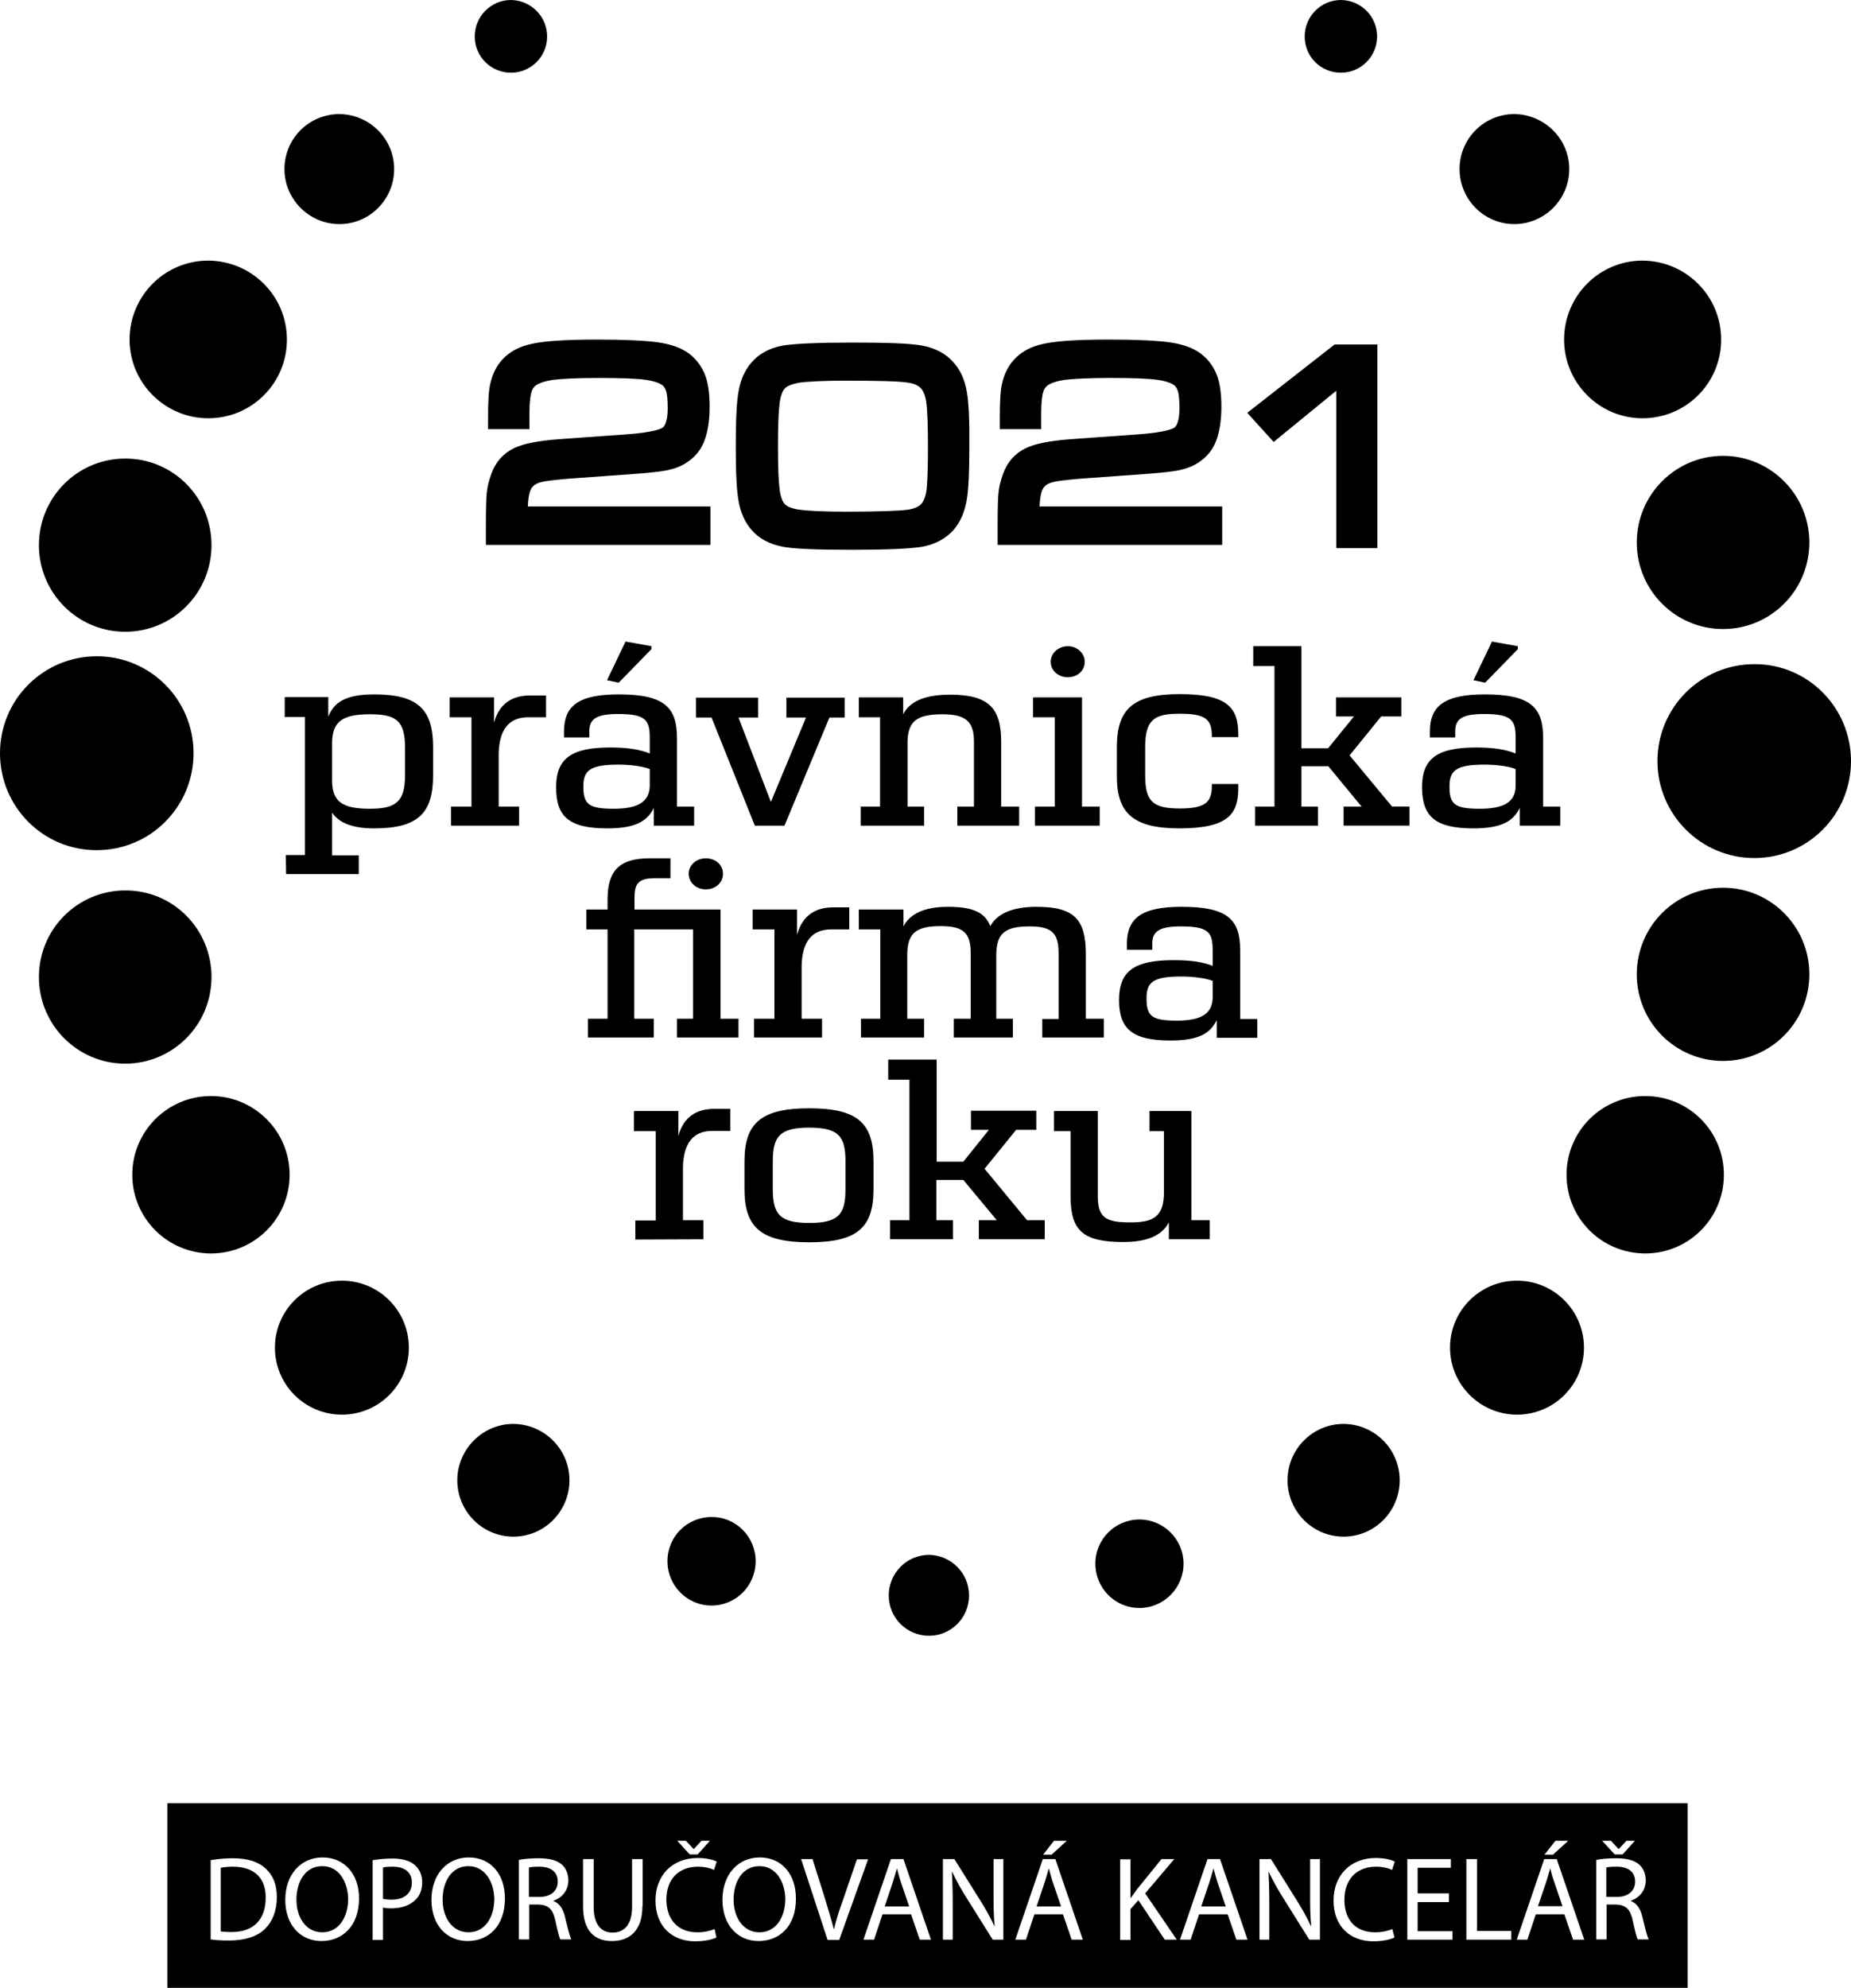 <svg xmlns="http://www.w3.org/2000/svg" viewBox="0 0 680 730"><path d="M172.1 685.3c-6.4 0-9.5 5.9-9.5 12.3s3.4 12 9.5 12 9.5-5.6 9.5-12.3c-.1-5.8-3.2-12-9.5-12zm273.7.8c-.5 1.7-1 3.6-1.6 5.4l-2.9 8.6h9l-2.9-8.5c-.7-2-1.1-3.8-1.6-5.5zm-60.5 0c-.5 1.7-1 3.6-1.6 5.4l-2.9 8.6h9l-2.9-8.5c-.7-2-1.1-3.8-1.6-5.5zM204.9 691c0-3.8-2.8-5.5-6.8-5.5-1.8 0-3.1.1-3.8.3v10.8h3.9c4.1 0 6.7-2.2 6.7-5.6zm-60.6-5.5c-1.7 0-2.9.1-3.6.3v11.5c.8.2 1.9.3 3.2.3 4.6 0 7.4-2.3 7.4-6.3 0-3.9-2.8-5.8-7-5.8zm134.7-.2c-6.4 0-9.5 5.9-9.5 12.3s3.4 12 9.5 12 9.5-5.6 9.5-12.3c-.1-5.8-3.1-12-9.5-12zm-193.4.2c-2 0-3.5.2-4.5.4v23.4c1 .1 2.4.2 3.9.2 8.2 0 12.6-4.6 12.6-12.6.1-6.9-3.9-11.4-12-11.4zm515.1 5.5c0-3.8-2.8-5.5-6.8-5.5-1.8 0-3.1.1-3.8.3v10.8h3.9c4.1 0 6.7-2.2 6.7-5.6zm-271.2-4.9c-.5 1.7-1 3.6-1.6 5.4l-2.9 8.6h9l-2.9-8.5c-.7-2-1.1-3.8-1.6-5.5z"/><path d="M61.5 662.2V730H620v-67.8H61.5zM591.8 676l2.8 3h.1l2.8-3h3.1l-4.5 5h-2.9l-4.6-5h3.2zm-20.4 0h4.7l-5.6 5.1h-3.1l4-5.1zm-184.2 0h4.7l-5.6 5.1h-3.1l4-5.1zM252 676l2.8 3h.1l2.8-3h3.1l-4.5 5h-2.9l-4.6-5h3.2zM97.4 708.3c-2.8 2.8-7.4 4.3-13.1 4.3-2.8 0-5-.1-6.9-.4v-29.1c2.3-.4 5.1-.7 8.1-.7 5.5 0 9.4 1.3 12 3.7 2.7 2.4 4.2 5.8 4.2 10.6 0 5-1.6 8.9-4.3 11.6zm20.7 4.5c-7.9 0-13.3-6.1-13.3-15.1 0-9.4 5.8-15.6 13.7-15.6 8.1 0 13.4 6.2 13.4 15 0 10.3-6.2 15.7-13.8 15.7zm34.7-15.3c-2.1 2.2-5.3 3.3-9 3.3-1.1 0-2.2 0-3.1-.3v11.9h-3.8v-29.3c1.8-.3 4.3-.6 7.3-.6 3.8 0 6.6.9 8.3 2.5 1.6 1.4 2.6 3.6 2.6 6.2s-.8 4.8-2.3 6.3zm19 15.3c-7.9 0-13.3-6.1-13.3-15.1 0-9.4 5.8-15.6 13.7-15.6 8.1 0 13.3 6.2 13.3 15 0 10.3-6.1 15.7-13.7 15.7zm34.1-.5c-.5-.9-1.1-3.4-1.9-7.1-.9-4.1-2.5-5.6-6-5.8h-3.6v12.8h-3.8V683c1.9-.4 4.7-.6 7.3-.6 4.1 0 6.8.8 8.6 2.4 1.4 1.3 2.3 3.3 2.3 5.7 0 3.9-2.5 6.5-5.5 7.5v.1c2.2.8 3.6 2.9 4.3 6 1 4.1 1.7 7 2.3 8.1h-4zM236 700c0 9.1-4.8 12.8-11.2 12.8-6.1 0-10.6-3.4-10.6-12.7v-17.4h3.9v17.6c0 6.6 2.9 9.4 6.9 9.4 4.3 0 7.2-2.9 7.2-9.4v-17.6h3.9V700zm20.2 9.6c2.4 0 4.7-.5 6.3-1.2l.7 3.1c-1.4.7-4.2 1.4-7.8 1.4-8.3 0-14.6-5.3-14.6-15 0-9.3 6.3-15.6 15.5-15.6 3.6 0 6 .8 7 1.3l-1 3.1c-1.4-.7-3.5-1.2-5.9-1.2-6.9 0-11.6 4.4-11.6 12.2.1 7.3 4.3 11.9 11.4 11.9zm22.5 3.2c-7.9 0-13.3-6.1-13.3-15.1 0-9.4 5.8-15.6 13.7-15.6 8.1 0 13.3 6.2 13.3 15 .1 10.3-6.1 15.7-13.7 15.7zm25.3-.5l-9.7-29.6h4.2l4.6 14.6c1.2 4 2.3 7.6 3.2 11.1h.1c.8-3.4 2-7.2 3.4-11l5-14.6h4.1l-10.6 29.6H304zm33.9 0l-3.2-9.3h-10.5l-3.1 9.3h-3.9l10.1-29.6h4.6l10.1 29.6h-4.1zm30.7 0h-3.9l-9.4-15c-2.1-3.3-4-6.7-5.5-9.9h-.1c.2 3.7.3 7.3.3 12.2v12.7h-3.6v-29.6h4.2l9.4 15c2.2 3.5 3.9 6.6 5.3 9.6h.1c-.4-4-.4-7.6-.4-12.2v-12.4h3.6v29.6zm25.1 0l-3.2-9.3H380l-3.1 9.3H373l10.1-29.6h4.6l10.1 29.6h-4.1zm34.2 0l-9.7-14.5-2.9 3.3v11.3h-3.8v-29.6h3.8V697h.1c.8-1.1 1.6-2.2 2.3-3.2l9-11.1h4.7l-10.7 12.6 11.6 17h-4.4zm26.3 0L451 703h-10.5l-3.1 9.3h-3.9l10.1-29.6h4.6l10.1 29.6h-4.1zm30.7 0H481l-9.4-15c-2.1-3.3-4-6.7-5.5-9.9h-.1c.2 3.7.3 7.3.3 12.2v12.7h-3.6v-29.6h4.2l9.4 15c2.2 3.5 3.9 6.6 5.3 9.6h.1c-.4-4-.4-7.6-.4-12.2v-12.4h3.6v29.6zm20.3-2.7c2.4 0 4.7-.5 6.3-1.2l.8 3.1c-1.4.7-4.2 1.4-7.8 1.4-8.3 0-14.6-5.3-14.6-15 0-9.3 6.3-15.6 15.5-15.6 3.6 0 6 .8 7 1.3l-1 3.1c-1.4-.7-3.5-1.2-5.9-1.2-6.9 0-11.6 4.4-11.6 12.2 0 7.3 4.1 11.9 11.3 11.9zm28.5 2.7H517v-29.6h16v3.2h-12.2v9.4h11.5v3.2h-11.5v10.7h12.8v3.1zm21.5 0h-16.5v-29.6h3.9v26.4h12.6v3.2zm22.7 0l-3.2-9.3h-10.5l-3.1 9.3h-3.9l10.1-29.6h4.6l10.1 29.6h-4.1zm23.8 0c-.5-.9-1.1-3.4-1.9-7.1-.9-4.1-2.5-5.6-6-5.8h-3.6v12.8h-3.8V683c1.9-.4 4.7-.6 7.3-.6 4.1 0 6.8.8 8.6 2.4 1.4 1.3 2.3 3.3 2.3 5.7 0 3.9-2.5 6.5-5.5 7.5v.1c2.2.8 3.6 2.9 4.3 6 1 4.1 1.7 7 2.3 8.1h-4z"/><path d="M569.5 686.1c-.5 1.7-1 3.6-1.6 5.4L565 700h9l-2.9-8.5c-.7-1.9-1.2-3.7-1.6-5.4zm-451.1-.8c-6.4 0-9.5 5.9-9.5 12.3s3.4 12 9.5 12 9.5-5.6 9.5-12.3c-.1-5.8-3.1-12-9.5-12zM356 585.9c0 8.2-6.6 14.8-14.7 14.8-8.2 0-14.8-6.6-14.8-14.8 0-8.2 6.6-14.9 14.8-14.9 8.1.1 14.7 6.7 14.7 14.9m78.8-11.7c0 9-7.3 16.3-16.2 16.3-9 0-16.2-7.3-16.2-16.3 0-8.9 7.2-16.2 16.2-16.2 8.9 0 16.2 7.3 16.2 16.2m-157.2-.9c0 9-7.2 16.3-16.2 16.3s-16.2-7.3-16.2-16.3 7.2-16.2 16.2-16.2c8.9-.1 16.2 7.2 16.2 16.2m236.6-29.7c0 11.4-9.2 20.7-20.6 20.7-11.4 0-20.6-9.3-20.6-20.7 0-11.4 9.2-20.7 20.6-20.7 11.4.1 20.6 9.3 20.6 20.7m-305 0c0 11.4-9.2 20.7-20.6 20.7-11.4 0-20.6-9.3-20.6-20.7 0-11.4 9.3-20.7 20.6-20.7 11.4.1 20.6 9.3 20.6 20.7M505.9 13.4c0 7.4-6 13.3-13.3 13.3-7.4 0-13.3-5.9-13.3-13.3S485.3 0 492.6 0c7.4.1 13.3 6 13.3 13.4m-304.9 0c0 7.4-6 13.3-13.3 13.3-7.3 0-13.3-5.9-13.3-13.3S180.4 0 187.7 0C195 .1 201 6 201 13.4m380.9 481.5c0 13.6-11 24.6-24.6 24.6-13.5 0-24.6-11-24.6-24.6 0-13.6 11-24.6 24.6-24.6 13.6 0 24.6 11 24.6 24.6m-431.7 0c0 13.6-11 24.6-24.6 24.6-13.6 0-24.6-11-24.6-24.6 0-13.6 11-24.6 24.6-24.6 13.6 0 24.6 11 24.6 24.6M576.5 62.1c0 11.1-9.1 20.2-20.2 20.2s-20.1-9.1-20.1-20.2c0-11.2 9-20.2 20.1-20.2 11.1.1 20.2 9.1 20.2 20.2m-431.7 0c0 11.1-9 20.2-20.1 20.2-11.1 0-20.2-9.1-20.2-20.2 0-11.2 9-20.2 20.2-20.2 11.1.1 20.1 9.1 20.1 20.2m-38.4 369.3c0 16-12.9 28.9-28.9 28.9-15.9 0-28.9-12.9-28.9-28.9 0-16 13-28.9 28.9-28.9 15.9 0 28.9 12.9 28.9 28.9m526.9 0c0 16-12.9 28.9-28.9 28.9-16 0-28.9-12.9-28.9-28.9 0-16 12.9-28.9 28.9-28.9 16 0 28.9 12.9 28.9 28.9M105.4 124.7c0 16-12.9 28.9-28.9 28.9-15.9 0-28.9-13-28.9-28.9 0-16 12.9-29 28.9-29 16 .1 28.9 13 28.9 29m526.9 0c0 16-12.9 28.9-28.9 28.9-15.9 0-28.8-13-28.8-28.9 0-16 12.9-29 28.8-29 16 .1 28.9 13 28.9 29m32.4 233.1c0 17.6-14.2 31.8-31.7 31.8s-31.7-14.2-31.7-31.8S615.5 326 633 326s31.7 14.2 31.7 31.8m-587 1c0 17.6-14.2 31.8-31.7 31.8s-31.7-14.2-31.7-31.8S28.5 327 46 327c17.6-.1 31.7 14.2 31.7 31.8m587-159.6c0 17.6-14.2 31.8-31.7 31.8s-31.7-14.2-31.7-31.8c0-17.5 14.2-31.8 31.7-31.8s31.7 14.3 31.7 31.8m-587 1c0 17.6-14.2 31.8-31.7 31.8s-31.7-14.2-31.7-31.8 14.2-31.8 31.7-31.8c17.6 0 31.7 14.2 31.7 31.8m-6.6 76.4c0 19.7-15.9 35.6-35.5 35.6-19.7.1-35.6-15.9-35.6-35.6C0 256.9 15.9 241 35.6 241c19.6 0 35.5 15.9 35.5 35.6m608.9 2.9c0 19.7-15.9 35.6-35.5 35.6s-35.6-15.9-35.6-35.6c0-19.7 15.9-35.6 35.6-35.6 19.6-.1 35.5 15.9 35.5 35.6M444.4 455.1v-7h-6.7V408h-15.4v7.4h5.3v22.4c0 9.2-4.1 11.1-12.4 11.1-8.9 0-11.9-1.7-11.9-9.6V408h-16.1v7.4h6.1v23.9c0 12.5 4.4 16.8 19.3 16.8 8.8 0 14.2-2.3 16.8-7.2v6.2h15zm-84.8 0h24.2v-7h-6.5l-15.6-18.9 11.6-14.3h7.4v-7h-24v7h6.6l-9.4 11.7h-9.8v-37.5h-17.8v7.4h7.8v51.6H327v7h23.1v-7H344v-14.8h9.9l12.3 14.8h-6.6v7zm-62.3-6c-10.8 0-13.4-3.2-13.4-12.4v-10.2c0-9.2 2.6-12.4 13.4-12.4s13.3 3.2 13.3 12.4v10.2c0 9.2-2.5 12.4-13.3 12.4m0 7.1c17.8 0 23.6-5.5 23.6-19.5v-10.2c0-14-5.8-19.5-23.6-19.5-17.9 0-23.8 5.6-23.8 19.5v10.2c0 13.9 5.9 19.5 23.8 19.5m-38.9-1.1v-7h-7.5v-19.8c.3-8.2 3.5-13 10.8-13h6.6v-8.1h-5.9c-8.1 0-11.8 4.6-13.2 10V408h-16.3v7.4h8v32.8h-7.5v7m198.9-80.4c-9.3 0-11.1-1.7-11.1-8.2 0-5.9 2.4-8 12.7-8 4.6 0 9 .6 11.6 1.6v6.3c-.2 6.1-4.7 8.3-13.2 8.3m-2.4 7.3c10.2 0 14.6-2.4 17.1-7.5v6.5h14.9v-6.9h-6.3V349c0-11.2-4.4-16-21.5-16-14.9 0-20.1 4.3-20.1 13.6v2.2h9.3v-2.2c0-4.2 2-6.4 10.5-6.4 10.3 0 11.7 2.2 11.7 8.9v5.6c-3.5-1.4-7.8-2.1-14.3-2.1-14.1 0-20.1 3.7-20.1 14.6 0 10.5 4.7 14.9 18.8 14.9m-47.1-1.1h22.7v-6.9h-6.6v-23.8c0-12.8-4.4-17.3-18.1-17.3-9.5 0-14.7 2.9-17 7.1-2-5.2-6.7-7.1-15.6-7.1-9.1 0-14.1 2.9-16.3 7.2V334h-16.4v7.3h7.9v32.8h-7.1v6.9h23.2v-6.9h-6.2v-24c.2-7.4 3.2-10 12.3-10 8.4 0 11 2.5 11 10v24h-6.2v6.9h21.7v-6.9H366v-23.8c.2-7.6 3.2-10.1 12.3-10.1 8.2 0 10.6 2.5 10.6 10v24h-6v6.8zm-80.8 0v-6.9h-7.5v-19.8c.3-8.2 3.5-13 10.9-13h6.6v-8.1h-5.9c-8.1 0-11.8 4.6-13.3 10.1V334h-16.3v7.3h8v32.8H277v6.9h25zm-42.7-54.4c3.5 0 6.3-2.4 6.3-5.7 0-3.3-2.7-5.7-6.3-5.7-3.4 0-6.3 2.4-6.3 5.7.1 3.4 2.9 5.7 6.3 5.7M216 381h24.2v-6.9H233v-32.8h21.6v32.8h-5.9v6.9h22.6v-6.9h-6.6V334h-31.6v-4.2c0-5 1.1-7.3 7.5-7.3h5.7v-7.3h-7.6c-11 0-15.5 4.3-15.5 15.2v3.6h-7.8v7.3h7.8v32.8H216m341.6-136.8l-9.5-1.7-6.8 14.2 4.3.9 12-12.3v-1.1zm-14 59.7c-9.3 0-11.1-1.7-11.1-8.2 0-5.8 2.4-8 12.7-8 4.6 0 9 .6 11.6 1.6v6.3c-.1 6-4.6 8.3-13.2 8.3m-2.3 7.2c10.1 0 14.6-2.5 17-7.5v6.5h14.9v-7h-6.3v-25.1c0-11.2-4.4-16.1-21.4-16.1-14.9 0-20.2 4.3-20.2 13.6v2.2h9.3v-2.2c0-4.2 2-6.4 10.5-6.4 10.3 0 11.7 2.2 11.7 8.9v5.6c-3.5-1.4-7.8-2.2-14.4-2.2-14.1 0-20 3.8-20 14.6.1 10.7 4.7 15.1 18.9 15.1m-47.7-1h24.2v-7h-6.4l-15.6-18.8 11.6-14.3h7.4v-7h-24v7h6.6l-9.5 11.7h-9.8v-37.5h-17.7v7.3h7.8v51.6h-7.1v7h23.1v-7h-6.1v-14.8h9.9l12.2 14.8h-6.6v7zm-60.3 1c18.1 0 21.6-5.4 21.6-14.8v-1.5h-9.7v.7c0 6-2.4 8.3-11.8 8.3-9.9 0-12.7-2.6-12.7-12.2v-10.3c0-10.2 3.4-12.3 12.7-12.3 9.5 0 11.8 2 11.8 8.3v.3h9.7v-1c0-9.9-4-14.8-21.5-14.8-17.3 0-23.1 5.6-23.1 19.5v10.3c-.1 13.8 5.8 19.5 23 19.5m-53.1-1H404v-7h-6.5v-40.1h-18v7.3h8v32.8h-7.3v7zm12.1-54.5c3.4 0 6.2-2.3 6.2-5.7 0-3.2-2.9-5.7-6.2-5.7-3.4 0-6.3 2.5-6.3 5.7 0 3.4 2.9 5.7 6.3 5.7m-52.8 54.5v-7h-6.1V272c.3-7.2 3.5-9.7 12.9-9.7 8.6 0 11.5 2.8 11.5 10v23.9h-6.1v7h22.7v-7h-6.6v-23.8c0-12.3-4.5-17.3-18.8-17.3-10 0-15 2.9-17.2 7.2v-6.2h-16.3v7.3h7.8v32.8h-7.1v7h23.3zm-62.2 0h10.9l16.5-39.7h5.6v-7.3h-21.4v7.3h7.2l-12.9 31-11.9-31h7.2v-7.3h-22.8v7.3h5.7l15.9 39.7zm-37.9-65.9l-9.6-1.7-6.8 14.2 4.3.9 12-12.3v-1.1zm-14 59.7c-9.2 0-11.1-1.7-11.1-8.2 0-5.8 2.4-8 12.8-8 4.6 0 8.9.6 11.6 1.6v6.3c-.2 6-4.7 8.3-13.3 8.3m-2.3 7.2c10.2 0 14.6-2.5 17.1-7.5v6.5H255v-7h-6.3v-25.1c0-11.2-4.4-16.1-21.4-16.1-14.9 0-20.1 4.3-20.1 13.6v2.2h9.3v-2.2c0-4.2 2-6.4 10.5-6.4 10.3 0 11.7 2.2 11.7 8.9v5.6c-3.5-1.4-7.8-2.2-14.4-2.2-14.1 0-20 3.8-20 14.6 0 10.7 4.6 15.1 18.8 15.1m-32.4-1v-7h-7.5v-19.8c.3-8.2 3.5-13 10.9-13h6.5v-8h-5.9c-8.1 0-11.8 4.6-13.2 10v-9.3h-16.3v7.3h8v32.8h-7.5v7h25zm-54.8-6.2c-10 0-13.9-2.5-13.9-10.4v-14.2c.2-7.6 4.1-10.1 13.9-10.1 9.2 0 12.9 2 12.9 12.2v10.4c-.1 9.3-3.1 12.1-12.9 12.1m-30.8 24h26.7v-6.9H122v-15.7c2.2 3.3 6.6 5.8 15.4 5.8 16 0 21.7-5.4 21.7-19.4v-10.4c0-14-5.6-19.4-21.7-19.4-10.9 0-14.8 3.2-16.8 8.2V256h-16v7.3h7.4V314h-7m88.9-127.9c.1-2.6.4-4.1.6-4.9.3-1.2.7-2.1 1.4-2.7.7-.7 1.8-1.2 3.1-1.5 1.2-.3 3.9-.7 9.7-1.2l24.9-1.8c5.3-.4 9-.8 11.5-1.3 2.8-.6 5.2-1.5 7.1-2.8 3-1.9 5.3-4.6 6.6-8.1 1.2-3.2 1.9-7.3 1.9-12.4 0-4.7-.5-8.5-1.6-11.5-1.2-3.2-3.2-5.9-5.9-8-2.8-2.1-6.6-3.5-11.6-4.2-4.5-.6-11.7-1-22-1-12.7 0-21.2.6-26 2-7.2 2-11.9 6.9-13.5 14.3-.6 2.4-.8 6.7-.8 13v3.6h15.2v-5.9c0-4.3.4-6.5.7-7.6.3-1.2.9-2 1.7-2.6 1.3-.9 3.5-1.6 6.2-2 3.3-.4 8.9-.7 16.7-.7 8.3 0 14.2.2 17.5.7 3.5.5 5.3 1.4 6.1 2 .6.5 1 1.2 1.3 2.1.3.9.6 2.8.6 6.3 0 5.2-1.3 6.7-1.8 7.1-.7.5-3.5 1.8-13.2 2.5l-25.1 1.8c-7.6.6-12.9 1.6-16.4 3.3-3.9 1.9-6.7 5-8.3 9.4-.9 2.5-1.5 4.9-1.7 7.1-.2 2.1-.3 5.8-.3 11.3v7.7H261V186h-67.1zM355.2 144c-.7-4.3-2.3-8-4.8-10.8-2.8-3.3-6.8-5.4-11.7-6.3-4.3-.8-12.7-1.1-25.5-1.1-12.9 0-21.3.4-25.6 1.1-4.9.9-8.8 3-11.6 6.3-2.4 2.8-4 6.4-4.7 10.7-.7 3.9-1 10.4-1 20 0 9.5.3 16 1 19.9.7 4.3 2.3 7.9 4.7 10.7 2.8 3.3 6.8 5.4 11.7 6.3 4.3.8 12.7 1.1 25.5 1.1s21.1-.4 25.5-1.1c4.9-.9 8.8-3 11.7-6.3 2.4-2.8 3.9-6.3 4.7-10.6.7-3.9 1-10.2 1-19.4.1-9.9-.2-16.6-.9-20.5zm-67 41c-.6-.7-1.4-2.2-1.8-5.3-.4-3-.6-8.3-.6-15.8s.2-12.8.6-15.8c.4-3.1 1.2-4.6 1.8-5.3.8-1 2.6-1.7 5-2.2 3.2-.5 9.1-.8 17.7-.8 11.8 0 19.4.2 22.5.7 2.4.3 4.1 1.1 5.1 2.3.8 1 1.5 2.7 1.8 5.1.4 2.9.6 8.3.6 16.2 0 5.7-.1 10.7-.4 14.6-.2 2.8-.9 4.9-1.9 6.2-1 1.2-2.7 1.9-5.2 2.3-3.2.4-10.8.7-22.5.7-8.6 0-14.5-.3-17.7-.8-2.4-.4-4.2-1.1-5-2.1zm93.7 1.1c.1-2.6.4-4.1.6-4.9.3-1.2.7-2.1 1.4-2.7.7-.7 1.8-1.2 3.1-1.5 1.2-.3 3.9-.7 9.7-1.2l24.9-1.8c5.3-.4 9-.8 11.5-1.3 2.8-.6 5.2-1.5 7.1-2.8 3-1.9 5.3-4.6 6.6-8.1 1.2-3.2 1.9-7.3 1.9-12.4 0-4.7-.5-8.5-1.6-11.5-1.2-3.2-3.2-5.9-5.9-8-2.8-2.1-6.6-3.5-11.6-4.2-4.5-.6-11.7-1-22-1-12.7 0-21.2.6-26 2-7.2 2-11.9 6.9-13.5 14.3-.6 2.4-.8 6.7-.8 13v3.6h15.2v-5.9c0-4.3.4-6.5.7-7.6.3-1.2.9-2 1.7-2.6 1.3-.9 3.5-1.6 6.2-2 3.3-.4 8.9-.7 16.7-.7 8.3 0 14.2.2 17.5.7 3.5.5 5.3 1.4 6.1 2 .6.5 1 1.2 1.3 2.1.3.9.6 2.8.6 6.3 0 5.2-1.3 6.7-1.8 7.1-.7.5-3.5 1.8-13.2 2.5l-25.1 1.8c-7.6.6-12.9 1.6-16.4 3.3-3.9 1.9-6.7 5-8.3 9.4-.9 2.5-1.5 4.9-1.7 7.1-.2 2.1-.3 5.8-.3 11.3v7.7H449V186h-67.1zm108.4-59.6l-32.1 25.1 9.7 10.7 23-18.8v57.8H506v-74.8z"/></svg>